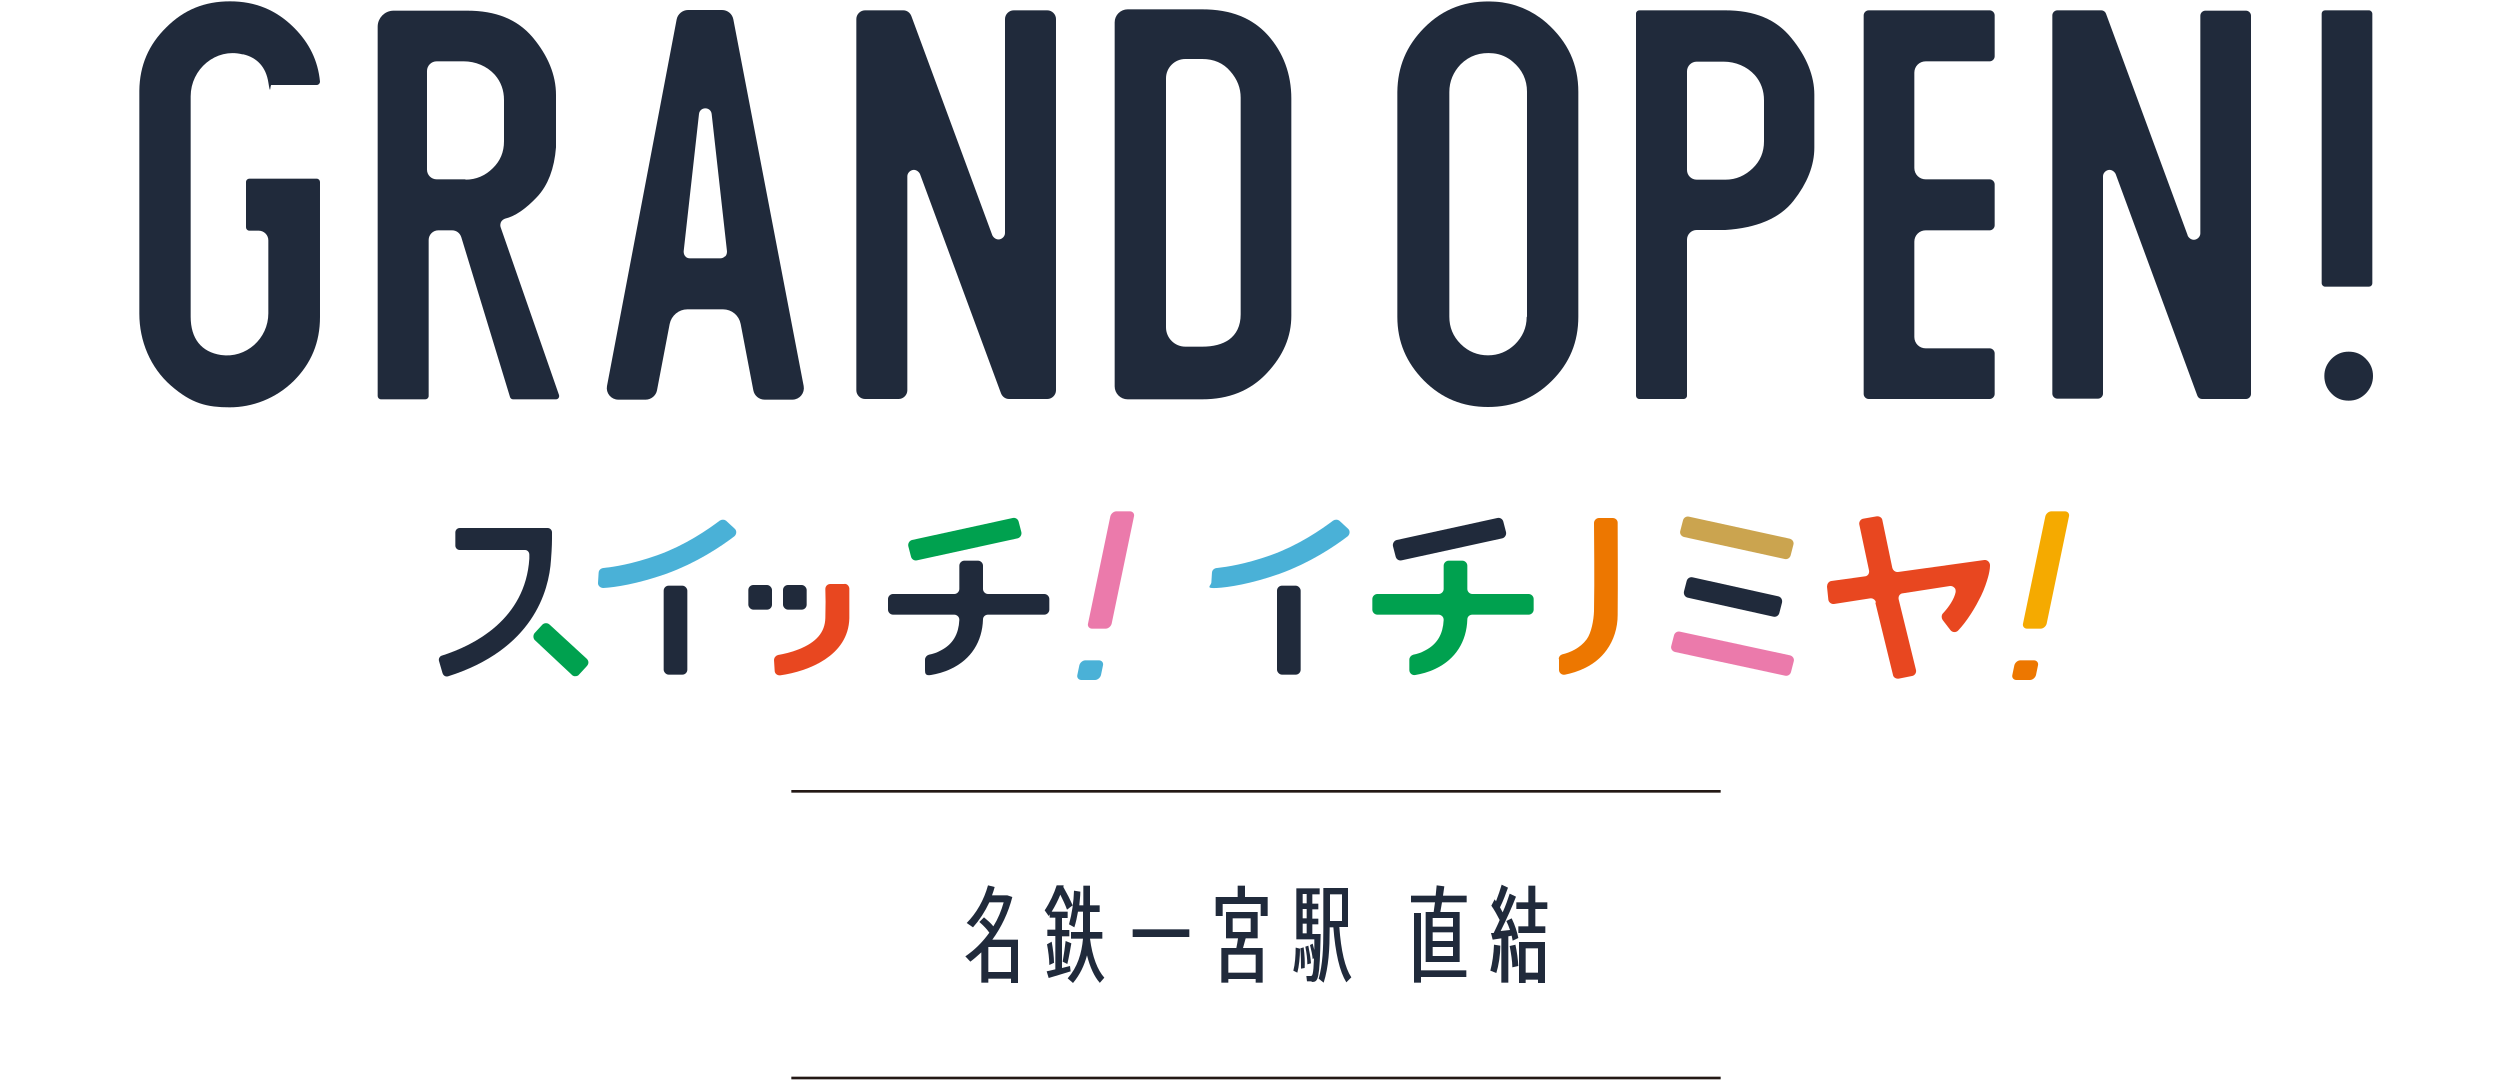 <?xml version="1.0" encoding="UTF-8"?>
<svg id="_レイヤー_1" xmlns="http://www.w3.org/2000/svg" version="1.1" viewBox="0 0 750 324">
  <!-- Generator: Adobe Illustrator 29.0.1, SVG Export Plug-In . SVG Version: 2.1.0 Build 192)  -->
  <defs>
    <style>
      .st0 {
        fill: #cba44f;
      }

      .st1 {
        fill: #e84720;
      }

      .st2 {
        fill: #202a3b;
      }

      .st3 {
        fill: #f5aa00;
      }

      .st4 {
        fill: none;
        stroke: #231815;
        stroke-miterlimit: 10;
        stroke-width: .8px;
      }

      .st5 {
        fill: #4ab1d7;
      }

      .st6 {
        fill: #eb7aab;
      }

      .st7 {
        fill: #00a14f;
      }

      .st8 {
        fill: #ed7700;
      }
    </style>
  </defs>
  <g>
    <path class="st2" d="M305.4,294.9h-2.1v-1.3h-6.8v1.2h-2.1v-9.1c-1.1,1-2.2,2-3.3,2.8l-1.5-1.6c2.8-1.9,5.2-4.3,7.2-7.1-.7-1-1.7-2.1-3-3.2l1.4-1.4c1.1.9,2.1,1.8,2.8,2.7,1.4-2.2,2.4-4.7,3.1-7.2h-4.3c-1.3,2.8-3,5.4-4.9,7.5l-1.9-1.3c2.9-2.9,5.2-6.9,6.4-11.3l2,.5c-.2.8-.5,1.7-.8,2.5h4.6l1.5.5c-1.2,4.7-3.3,9.1-6,12.8h7.7v12.9ZM303.3,291.6v-7.5h-6.8v7.5h6.8Z"/>
    <path class="st2" d="M321.2,291.4c-2,.6-4.8,1.5-6.6,2l-.6-2,2.6-.6v-10h-2.4v-1.9h2.4v-3.6h-1.7v-1l-.3.5-1.2-1.7c1.5-2.2,2.9-5.2,3.6-7.5h2.1c0,0-.1.5-.1.5,1.2,2.1,2.1,3.9,2.8,5.5l-1.7,1.3c-.5-1.4-1.2-2.9-2-4.5-.7,1.7-1.6,3.5-2.6,5.1h4.8v1.9h-1.7v3.6h2.2v1.9h-2.2v9.5l2.4-.6.2,1.7ZM316.3,288.8l-1.5.7c0-1.7-.3-4.2-.7-6.2l1.4-.8c.4,2.2.7,4.6.7,6.3ZM319.7,282.3l1.7.7c-.3,1.7-.7,4.1-1.2,6.2l-1.4-.7c.4-2.2.7-4.6.9-6.3ZM329.9,294.8c-1.6-1.8-2.9-4.6-3.8-8.2-.8,3-2.1,5.8-4.2,8.3l-1.6-1.4c3-3.4,4.2-7.5,4.6-11.9h-3.6v-2h3.6c0-.3,0-.6,0-1v-5.1h-1.5c-.3,1.6-.6,3.2-1.1,4.7l-1.6-.9c.9-3.2,1.4-6.8,1.5-10.1l1.9.3c0,1.4-.2,2.7-.3,4.1h1.2v-5.9h2v5.9h2.9v2h-2.9v6h3.7v2h-3.7c.7,5.5,2.3,9.5,4.3,11.7l-1.4,1.6Z"/>
    <path class="st2" d="M356.8,278.8v2.3h-17v-2.3h17Z"/>
    <path class="st2" d="M380.3,269.1v5.7h-2.1v-3.6h-11.4v3.6h-2.1v-5.7h6.6v-3.4h2.2v3.4h6.8ZM372.9,284.4h5.9v10.4h-2.1v-1.1h-8.2v1.1h-2.1v-10.4h4.5c.2-1,.4-2,.5-2.9h-3.6v-7.9h9.5v7.9h-3.6l-.8,2.9ZM376.7,286.4h-8.2v5.4h8.2v-5.4ZM369.8,279.6h5.4v-4.1h-5.4v4.1Z"/>
    <path class="st2" d="M388.8,284.3l1.2.3c0,2.5-.3,5.4-.8,7.2l-1.2-.6c.5-1.8.7-4.6.7-6.9ZM393.5,294.4c-.4,0-1,0-1.4,0l-.2-1.6c.4,0,1,0,1.3,0,.5,0,.8-.1,1-5.3l-.4.2c-.1-1.2-.4-2.6-.8-4.2l.8-.4.5,1.9v-3.2c0,0-5.4,0-5.4,0v-15.3h7v1.8h-2.2v2.8h1.8v1.7h-1.8v2.8h1.8v1.7h-1.8v2.9h2.5c-.3,13.9-.7,14.4-2.7,14.4ZM391.1,284.2c.3,2.4.4,4.4.3,6.2l-1.1.2c0-1.8,0-3.8-.2-6.1l1-.3ZM390.8,268.2v2.8h1.2v-2.8h-1.2ZM392,272.7h-1.2v2.8h1.2v-2.8ZM390.8,280h1.2v-2.9h-1.2v2.9ZM392.2,289.3c0-1.5-.2-3.3-.6-5.3l.9-.3c.4,2,.7,3.8.8,5.3l-1.1.3ZM400.1,278.2h-1.2v.7c0,5.7-.3,11.2-1.8,15.9l-1.5-1.2c1.2-4.2,1.4-9.2,1.4-14.7v-12.5h7.4v11.7h-2.6c.5,7.1,1.7,12.3,3.6,15.1l-1.5,1.5c-2-3.2-3.3-8.8-3.9-16.6ZM399,276.3h3.6v-8h-3.6v8Z"/>
    <path class="st2" d="M440,268.7v2h-7.4l-.5,2.9h5.8v15h-10.2v-15h2.4l.4-2.9h-7.2v-2h7.4l.3-3.1,2.3.3-.4,2.8h7.1ZM426.3,291.1h13.6v2h-13.6v1.7h-2.1v-20.9h2.1v17.1ZM435.9,275.4h-6.1v2.6h6.1v-2.6ZM435.9,279.7h-6.1v2.6h6.1v-2.6ZM435.9,284.1h-6.1v2.7h6.1v-2.7Z"/>
    <path class="st2" d="M448.2,283.4l1.9.3c0,2.9-.5,5.9-1.2,8.2l-1.8-.7c.6-2.2,1-5.1,1.1-7.8ZM452.5,281.2v13.6h-2.1v-13.3l-2.6.4-.5-2h.8c.6-1.3,1.3-2.6,1.8-3.9-.7-1.4-1.6-3-2.5-4.3l1-1.9.4.6c.7-1.8,1.3-3.6,1.7-5l1.9.9c-.6,1.7-1.4,3.9-2.4,5.9l.8,1.5c.9-2,1.6-4,2.1-5.6l1.9.9c-1.1,2.9-2.8,6.7-4.6,10.3l2.8-.3c-.3-.9-.7-1.9-1.1-2.7l1.6-.8c1,2,1.7,4.3,2,5.9l-1.7.8-.3-1.5-1,.2ZM454.6,283.3c.5,2.2.8,4.7.9,6.5l-1.8.4c0-1.8-.4-4.3-.8-6.4l1.8-.4ZM460.6,272.7v5.2h3v2h-8.1v-2h3v-5.2h-3.6v-2h3.6v-5h2.1v5h3.6v2h-3.6ZM455.7,282.6h7.8v12.3h-2.1v-1h-3.7v1h-2v-12.3ZM457.7,284.5v7.3h3.7v-7.3h-3.7Z"/>
  </g>
  <line class="st4" x1="516.2" y1="237.4" x2="237.4" y2="237.4"/>
  <line class="st4" x1="237.4" y1="323.4" x2="516.2" y2="323.4"/>
  <g>
    <g>
      <path class="st5" d="M179.6,171.8c0-.7.6-1.3,1.4-1.4,3.1-.3,8.7-1.2,16.1-3.8,8.5-3,15.5-7.9,18.8-10.4.6-.4,1.4-.4,1.9,0l2.6,2.4c.7.6.6,1.7-.1,2.3-3.8,2.9-11.3,8-20.6,11.3-8.6,3-15.1,4-18.7,4.2-.9,0-1.7-.7-1.6-1.6l.2-3.2Z"/>
      <rect class="st2" x="199.1" y="175.7" width="7.1" height="26.7" rx="1.5" ry="1.5"/>
    </g>
    <g>
      <path class="st7" d="M273.6,162l30.2-6.6c.8-.2,1.6.3,1.8,1.1l.8,3.1c.2.8-.3,1.7-1.1,1.9l-30.2,6.6c-.8.2-1.6-.3-1.8-1.1l-.8-3.1c-.2-.8.3-1.7,1.1-1.9Z"/>
      <path class="st2" d="M277.5,197.9c0-.7.5-1.3,1.2-1.5,1.1-.2,2.4-.6,3.6-1.3,3.5-1.8,5.3-4.8,5.5-9.1,0-.4-.1-.8-.4-1.1-.3-.3-.7-.5-1.1-.5h-18.4c-.8,0-1.5-.7-1.5-1.5v-3.2c0-.8.7-1.5,1.5-1.5h18.4c.8,0,1.5-.7,1.5-1.5v-7c0-.8.7-1.5,1.5-1.5h4.1c.8,0,1.5.7,1.5,1.5v7c0,.8.7,1.5,1.5,1.5h16.9c.8,0,1.5.7,1.5,1.5v3.2c0,.8-.7,1.5-1.5,1.5h-16.9c-.8,0-1.5.6-1.5,1.4-.2,6.7-3.6,12-9.5,14.8-2.2,1.1-4.4,1.6-6.1,1.9s-1.8-.5-1.8-1.5v-3.3Z"/>
    </g>
    <g>
      <path class="st6" d="M326.4,187.1l6.7-32.2c.2-.8,1-1.5,1.8-1.5h4.1c.8,0,1.4.7,1.2,1.5l-6.7,32.2c-.2.8-1,1.5-1.8,1.5h-4.1c-.8,0-1.4-.7-1.2-1.5Z"/>
      <path class="st5" d="M323.2,202.5l.6-2.9c.2-.8,1-1.5,1.8-1.5h4.1c.8,0,1.4.7,1.2,1.5l-.6,2.9c-.2.8-1,1.5-1.8,1.5h-4.1c-.8,0-1.4-.7-1.2-1.5Z"/>
    </g>
    <g>
      <path class="st3" d="M606.9,187.1l6.7-32.2c.2-.8,1-1.5,1.8-1.5h4.1c.8,0,1.4.7,1.2,1.5l-6.7,32.2c-.2.8-1,1.5-1.8,1.5h-4.1c-.8,0-1.4-.7-1.2-1.5Z"/>
      <path class="st8" d="M603.7,202.5l.6-2.9c.2-.8,1-1.5,1.8-1.5h4.1c.8,0,1.4.7,1.2,1.5l-.6,2.9c-.2.8-1,1.5-1.8,1.5h-4.1c-.8,0-1.4-.7-1.2-1.5Z"/>
    </g>
    <g>
      <path class="st5" d="M363.6,171.8c0-.7.6-1.3,1.4-1.4,3.1-.3,8.7-1.2,16.1-3.8,8.5-3,15.5-7.9,18.8-10.4.6-.4,1.4-.4,1.9,0l2.6,2.4c.7.6.6,1.7-.1,2.3-3.8,2.9-11.3,8-20.6,11.3-8.6,3-15.1,4-18.7,4.2s-1.7-.7-1.6-1.6l.2-3.2Z"/>
      <rect class="st2" x="383.1" y="175.7" width="7.1" height="26.7" rx="1.5" ry="1.5"/>
    </g>
    <g>
      <path class="st0" d="M504.1,159.2l.8-3.1c.2-.8,1-1.3,1.8-1.1l30.2,6.6c.8.2,1.4,1,1.1,1.9l-.8,3.1c-.2.8-1,1.3-1.8,1.1l-30.2-6.6c-.8-.2-1.4-1-1.1-1.9Z"/>
      <path class="st2" d="M505.2,177.4l.8-3.1c.2-.8,1-1.3,1.8-1.1l25.7,5.7c.8.2,1.3,1,1.1,1.9l-.8,3.1c-.2.8-1,1.3-1.8,1.1l-25.7-5.7c-.8-.2-1.3-1-1.1-1.9Z"/>
      <path class="st6" d="M501.4,193.7l.8-3.1c.2-.8,1-1.3,1.8-1.1l33,7.1c.8.2,1.4,1,1.1,1.9l-.8,3.1c-.2.8-1,1.3-1.8,1.1l-33-7.1c-.8-.2-1.4-1-1.1-1.9Z"/>
    </g>
    <path class="st8" d="M467.6,197.8c0-.7.4-1.3,1.1-1.5,2.2-.5,5.3-1.8,7.3-4.5,1.4-1.9,2.1-5.7,2.2-8.4.2-10.6,0-21,0-26.5,0-.8.7-1.5,1.5-1.5h4.1c.8,0,1.5.6,1.5,1.4,0,5.7.1,16.9,0,27.7,0,3.9-1.2,7.6-3.3,10.5-3.5,4.9-9,6.7-12.5,7.4-.9.2-1.8-.5-1.8-1.4v-3.3Z"/>
    <g>
      <path class="st2" d="M419,162l30.2-6.6c.8-.2,1.6.3,1.8,1.1l.8,3.1c.2.8-.3,1.7-1.1,1.9l-30.2,6.6c-.8.2-1.6-.3-1.8-1.1l-.8-3.1c-.2-.8.3-1.7,1.1-1.9Z"/>
      <path class="st7" d="M422.8,197.9c0-.7.5-1.3,1.2-1.5,1.1-.2,2.4-.6,3.6-1.3,3.5-1.8,5.3-4.8,5.5-9.1,0-.4-.1-.8-.4-1.1-.3-.3-.7-.5-1.1-.5h-18.4c-.8,0-1.5-.7-1.5-1.5v-3.2c0-.8.7-1.5,1.5-1.5h18.4c.8,0,1.5-.7,1.5-1.5v-7c0-.8.7-1.5,1.5-1.5h4.1c.8,0,1.5.7,1.5,1.5v7c0,.8.7,1.5,1.5,1.5h16.9c.8,0,1.5.7,1.5,1.5v3.2c0,.8-.7,1.5-1.5,1.5h-16.9c-.8,0-1.5.6-1.5,1.4-.2,6.7-3.6,12-9.5,14.8-2.2,1.1-4.4,1.6-6.1,1.9-.9.2-1.8-.5-1.8-1.5v-3.3Z"/>
    </g>
    <path class="st1" d="M562.8,180.7c-.2-.7-.8-1.2-1.5-1.2s-.2,0-.2,0l-10.9,1.7c-.8.1-1.6-.5-1.7-1.3l-.4-3.9c0-.8.5-1.6,1.3-1.7l10.1-1.4c.4,0,.8-.3,1-.6.2-.3.3-.8.2-1.2l-2.9-13.7c-.2-.8.4-1.7,1.2-1.8l4-.7c.8-.1,1.6.4,1.7,1.1l3,14.4c.2.7.8,1.2,1.5,1.2s.1,0,.2,0l25.9-3.6c1-.1,1.8.8,1.7,1.8,0,.8-.3,2.4-.6,3.4-.3,1.1-1.1,3.6-2.1,5.6-1.6,3.3-4.2,7.6-6.9,10.4-.6.6-1.7.6-2.3-.2l-2.3-3c-.4-.6-.4-1.4,0-1.9,1.8-1.9,3.5-4.4,3.9-6.5,0-.5,0-1-.4-1.3-.3-.3-.7-.5-1.1-.5s-.2,0-.2,0l-14.2,2.2c-.4,0-.8.3-1,.6s-.3.8-.2,1.2l5.2,21.2c.2.8-.4,1.7-1.2,1.8l-4,.8c-.8.1-1.6-.4-1.7-1.1l-5.3-21.7Z"/>
    <g>
      <path class="st7" d="M160.4,189.9l2.3-2.5c.6-.6,1.6-.6,2.2,0l11.2,10.3c.6.7.6,1.5-.2,2.3l-2.4,2.6c-.6.4-1.5.4-2-.2l-11.1-10.4c-.5-.6-.5-1.5,0-2.1Z"/>
      <path class="st2" d="M132.8,202.1l-1.1-3.8c-.2-.7.2-1.4.8-1.6,9.8-3.1,25.1-10.9,26.3-29.1,0-.4,0-.8,0-1.2,0-.7-.5-1.4-1.3-1.4h-19.6c-.7,0-1.3-.6-1.3-1.3v-4c0-.7.6-1.3,1.3-1.3h26.4c.7,0,1.3.6,1.3,1.3v2c0,.1,0,2.5-.3,6.2-.6,9.7-5.6,27-30.9,35-.7.2-1.4-.2-1.6-.9Z"/>
    </g>
    <g>
      <rect class="st2" x="224.5" y="175.5" width="7.1" height="7.4" rx="1.5" ry="1.5"/>
      <rect class="st2" x="234.9" y="175.5" width="7.1" height="7.4" rx="1.5" ry="1.5"/>
      <path class="st1" d="M232.2,198.1c0-.8.5-1.4,1.2-1.6,1.7-.3,4-.8,6.2-1.7,5.3-2.1,7.9-5.1,8-9.4.1-3.5.1-6.6,0-8.7,0-.8.6-1.5,1.5-1.5h4.1c.8-.2,1.5.5,1.6,1.3,0,2.2,0,5.3,0,9-.3,11.3-12.3,15.9-20.7,17.1-.9.1-1.7-.5-1.7-1.4l-.2-3.2Z"/>
    </g>
  </g>
  <g>
    <path class="st2" d="M704.6,105.5c-2,0-3.7.7-5.2,2.2-1.4,1.5-2.1,3.1-2.1,5.1s.7,3.8,2.1,5.2c1.4,1.5,3.1,2.2,5.2,2.2s3.7-.7,5.2-2.2c1.4-1.5,2.1-3.2,2.1-5.2s-.7-3.7-2.1-5.1c-1.4-1.5-3.1-2.2-5.2-2.2Z"/>
    <g>
      <path class="st2" d="M73,16.3c4.2,1,6.8,3.9,7.5,8.4s.5.8.9.8h13.6c.6,0,1-.5,1-1-.6-6.3-3.2-11.6-7.8-16.2-5.3-5.3-11.6-7.9-19.2-7.9s-13.8,2.5-19.1,7.8c-5.3,5.2-8,11.4-8.1,19v66.9c0,8.2,3.3,16.2,9.5,21.6s10.8,6.5,17.6,6.5,13.8-2.6,19.2-7.9c5.3-5.3,7.9-11.6,7.9-19.2v-40.5c0-.5-.4-1-1-1h-20.2c-.5,0-1,.4-1,1v13.6c0,.5.4,1,1,1h2.8c1.6,0,2.9,1.3,2.9,2.9v21.9c0,7.6-6.7,13.6-14.2,12.5-5.9-.9-9.1-4.9-9.1-11.5V28.9c0-8.2,7.6-14.6,15.5-12.6Z"/>
      <path class="st2" d="M150.3,66.6c.3-.5.7-.8,1.2-1,3-.7,6.2-2.9,9.6-6.5,3.3-3.5,5.2-8.5,5.7-14.9,0,0,0,0,0,0v-15.7c0-6-2.4-11.8-7-17.3-4.6-5.4-11-8-19.7-8h-22c-2.7,0-4.8,2.2-4.8,4.8v110.8c0,.5.4,1,1,1h13.3c.5,0,1-.4,1-1v-46.8c0-1.6,1.3-2.9,2.9-2.9h4.1c1.3,0,2.4.8,2.8,2.1l14.6,47.9c.1.4.5.7.9.7h12.9c.7,0,1.1-.7.9-1.3l-17.5-50.3c-.2-.5-.1-1.1.1-1.6ZM139.6,53.8h-8.6c-1.6,0-2.9-1.3-2.9-2.9v-29.6c0-1.6,1.3-2.9,2.9-2.9h8.1c3.5,0,7,1.4,9.4,4.1,1.8,2.1,2.7,4.6,2.7,7.5v12.4c0,3.2-1.1,5.9-3.4,8.1-2.2,2.2-5,3.4-8.1,3.4Z"/>
      <path class="st2" d="M203,5.8l-20.9,110c-.4,2.1,1.2,4.1,3.4,4.1h8.2c1.6,0,3.1-1.2,3.4-2.8l3.8-19.9c.5-2.5,2.7-4.4,5.3-4.4h10.7c2.6,0,4.8,1.8,5.3,4.4l3.8,19.9c.3,1.6,1.7,2.8,3.4,2.8h8.3c2.2,0,3.8-2,3.4-4.1L220,5.8c-.3-1.6-1.7-2.8-3.4-2.8h-10.2c-1.6,0-3.1,1.2-3.4,2.8ZM217.5,76.9c-.4.4-.9.6-1.4.6h-9.1c-.6,0-1.1-.2-1.4-.6-.4-.4-.5-1-.5-1.5l4.6-41.2c.1-1,.9-1.7,1.9-1.7s1.8.7,1.9,1.7l4.6,41.2c0,.5-.1,1.1-.5,1.5Z"/>
      <path class="st2" d="M297.7,70.6l-24.3-65.8c-.4-1-1.3-1.7-2.4-1.7h-11.5c-1.4,0-2.6,1.2-2.6,2.6v111.4c0,1.4,1.2,2.6,2.6,2.6h10.1c1.4,0,2.6-1.2,2.6-2.6V52.9c0-.9.7-1.7,1.6-1.9.9-.2,1.8.4,2.2,1.2l24.3,65.8c.4,1,1.3,1.7,2.4,1.7h11.5c1.4,0,2.6-1.2,2.6-2.6V5.7c0-1.4-1.2-2.6-2.6-2.6h-10.1c-1.4,0-2.6,1.2-2.6,2.6v64.2c0,.9-.7,1.7-1.6,1.9-.9.2-1.8-.4-2.2-1.2Z"/>
      <path class="st2" d="M360.6,2.8h-22.3c-2.1,0-3.9,1.7-3.9,3.9v109.2c0,2.1,1.7,3.9,3.9,3.9h22.3c8.1,0,14.5-2.6,19.4-7.8,5-5.3,7.4-11,7.4-17.3V29.6c0-7.4-2.4-13.8-7-19-4.7-5.2-11.1-7.8-19.8-7.8ZM372.2,94.3c0,3.5-1.3,6-3.5,7.6-2,1.4-4.7,2.1-8,2.1h-5.1c-3.2,0-5.8-2.6-5.8-5.8V23.5c0-3.2,2.6-5.8,5.8-5.8h5.1c3.4,0,6.3,1.2,8.4,3.7,2.1,2.4,3.1,5,3.1,7.9v65.1Z"/>
      <path class="st2" d="M448.5.5c-8.5-.5-15.5,2-21.3,7.9-5.3,5.4-7.9,11.6-8,19.2v67.4c0,7.6,2.7,13.8,8,19.2,5.3,5.3,11.6,7.9,19.2,7.9s13.9-2.6,19.2-7.9c5.3-5.3,7.9-11.6,7.9-19.2V27.6c0-8.3-3.1-15-9.5-20.7-4.3-3.8-9.8-6.1-15.5-6.4ZM458,95.1c0,3.3-1.3,6-3.5,8.2-2.3,2.2-5,3.3-8.1,3.3s-5.9-1.1-8.2-3.4c-2.3-2.3-3.4-5-3.4-8.2V27.6c0-3.2,1.2-6,3.4-8.3,2.6-2.6,5.9-3.7,9.8-3.3,2.1.2,4.2,1.1,5.8,2.5,2.9,2.4,4.3,5.5,4.3,9v67.5Z"/>
      <path class="st2" d="M517.7,3.1h-25.9c-.5,0-1,.4-1,1v114.6c0,.5.4,1,1,1h13.3c.5,0,1-.4,1-1v-46.8c0-1.6,1.3-2.9,2.9-2.9h8.6s0,0,0,0c9.4-.6,16.3-3.5,20.4-8.7,4.2-5.3,6.3-10.7,6.3-16v-15.9c0-5.6-2.3-11.4-6.9-17-4.5-5.6-11-8.3-19.9-8.3ZM529.2,42.4c0,3.2-1.1,5.9-3.4,8.1s-5,3.4-8.1,3.4h-8.7c-1.6,0-2.9-1.3-2.9-2.9v-29.6c0-1.6,1.3-2.9,2.9-2.9h8.1c3.5,0,7,1.4,9.4,4.1,1.8,2.1,2.7,4.6,2.7,7.5v12.4Z"/>
      <path class="st2" d="M596.9,104.5h-19.2c-1.9,0-3.4-1.5-3.4-3.4v-28.6c0-1.9,1.5-3.4,3.4-3.4h19.2c.8,0,1.5-.7,1.5-1.5v-12.3c0-.8-.7-1.5-1.5-1.5h-19.2c-1.9,0-3.4-1.5-3.4-3.4v-28.6c0-1.9,1.5-3.4,3.4-3.4h19.2c.8,0,1.5-.7,1.5-1.5V4.6c0-.8-.7-1.5-1.5-1.5h-36.3c-.8,0-1.5.7-1.5,1.5v113.6c0,.8.7,1.5,1.5,1.5h36.3c.8,0,1.5-.7,1.5-1.5v-12.2c0-.8-.7-1.5-1.5-1.5Z"/>
      <path class="st2" d="M656.3,70.6l-24.5-66.5c-.2-.6-.8-1-1.4-1h-13.2c-.8,0-1.5.7-1.5,1.5v113.5c0,.8.7,1.5,1.5,1.5h12.2c.8,0,1.5-.7,1.5-1.5V52.9c0-.9.7-1.7,1.6-1.9.9-.2,1.8.4,2.2,1.2l24.5,66.5c.2.6.8,1,1.4,1h13.2c.8,0,1.5-.7,1.5-1.5V4.7c0-.8-.7-1.5-1.5-1.5h-12.2c-.8,0-1.5.7-1.5,1.5v65.3c0,.9-.7,1.7-1.6,1.9-.9.2-1.8-.4-2.2-1.2Z"/>
      <rect class="st2" x="696.5" y="3.1" width="15.2" height="82.9" rx="1" ry="1"/>
    </g>
  </g>
</svg>